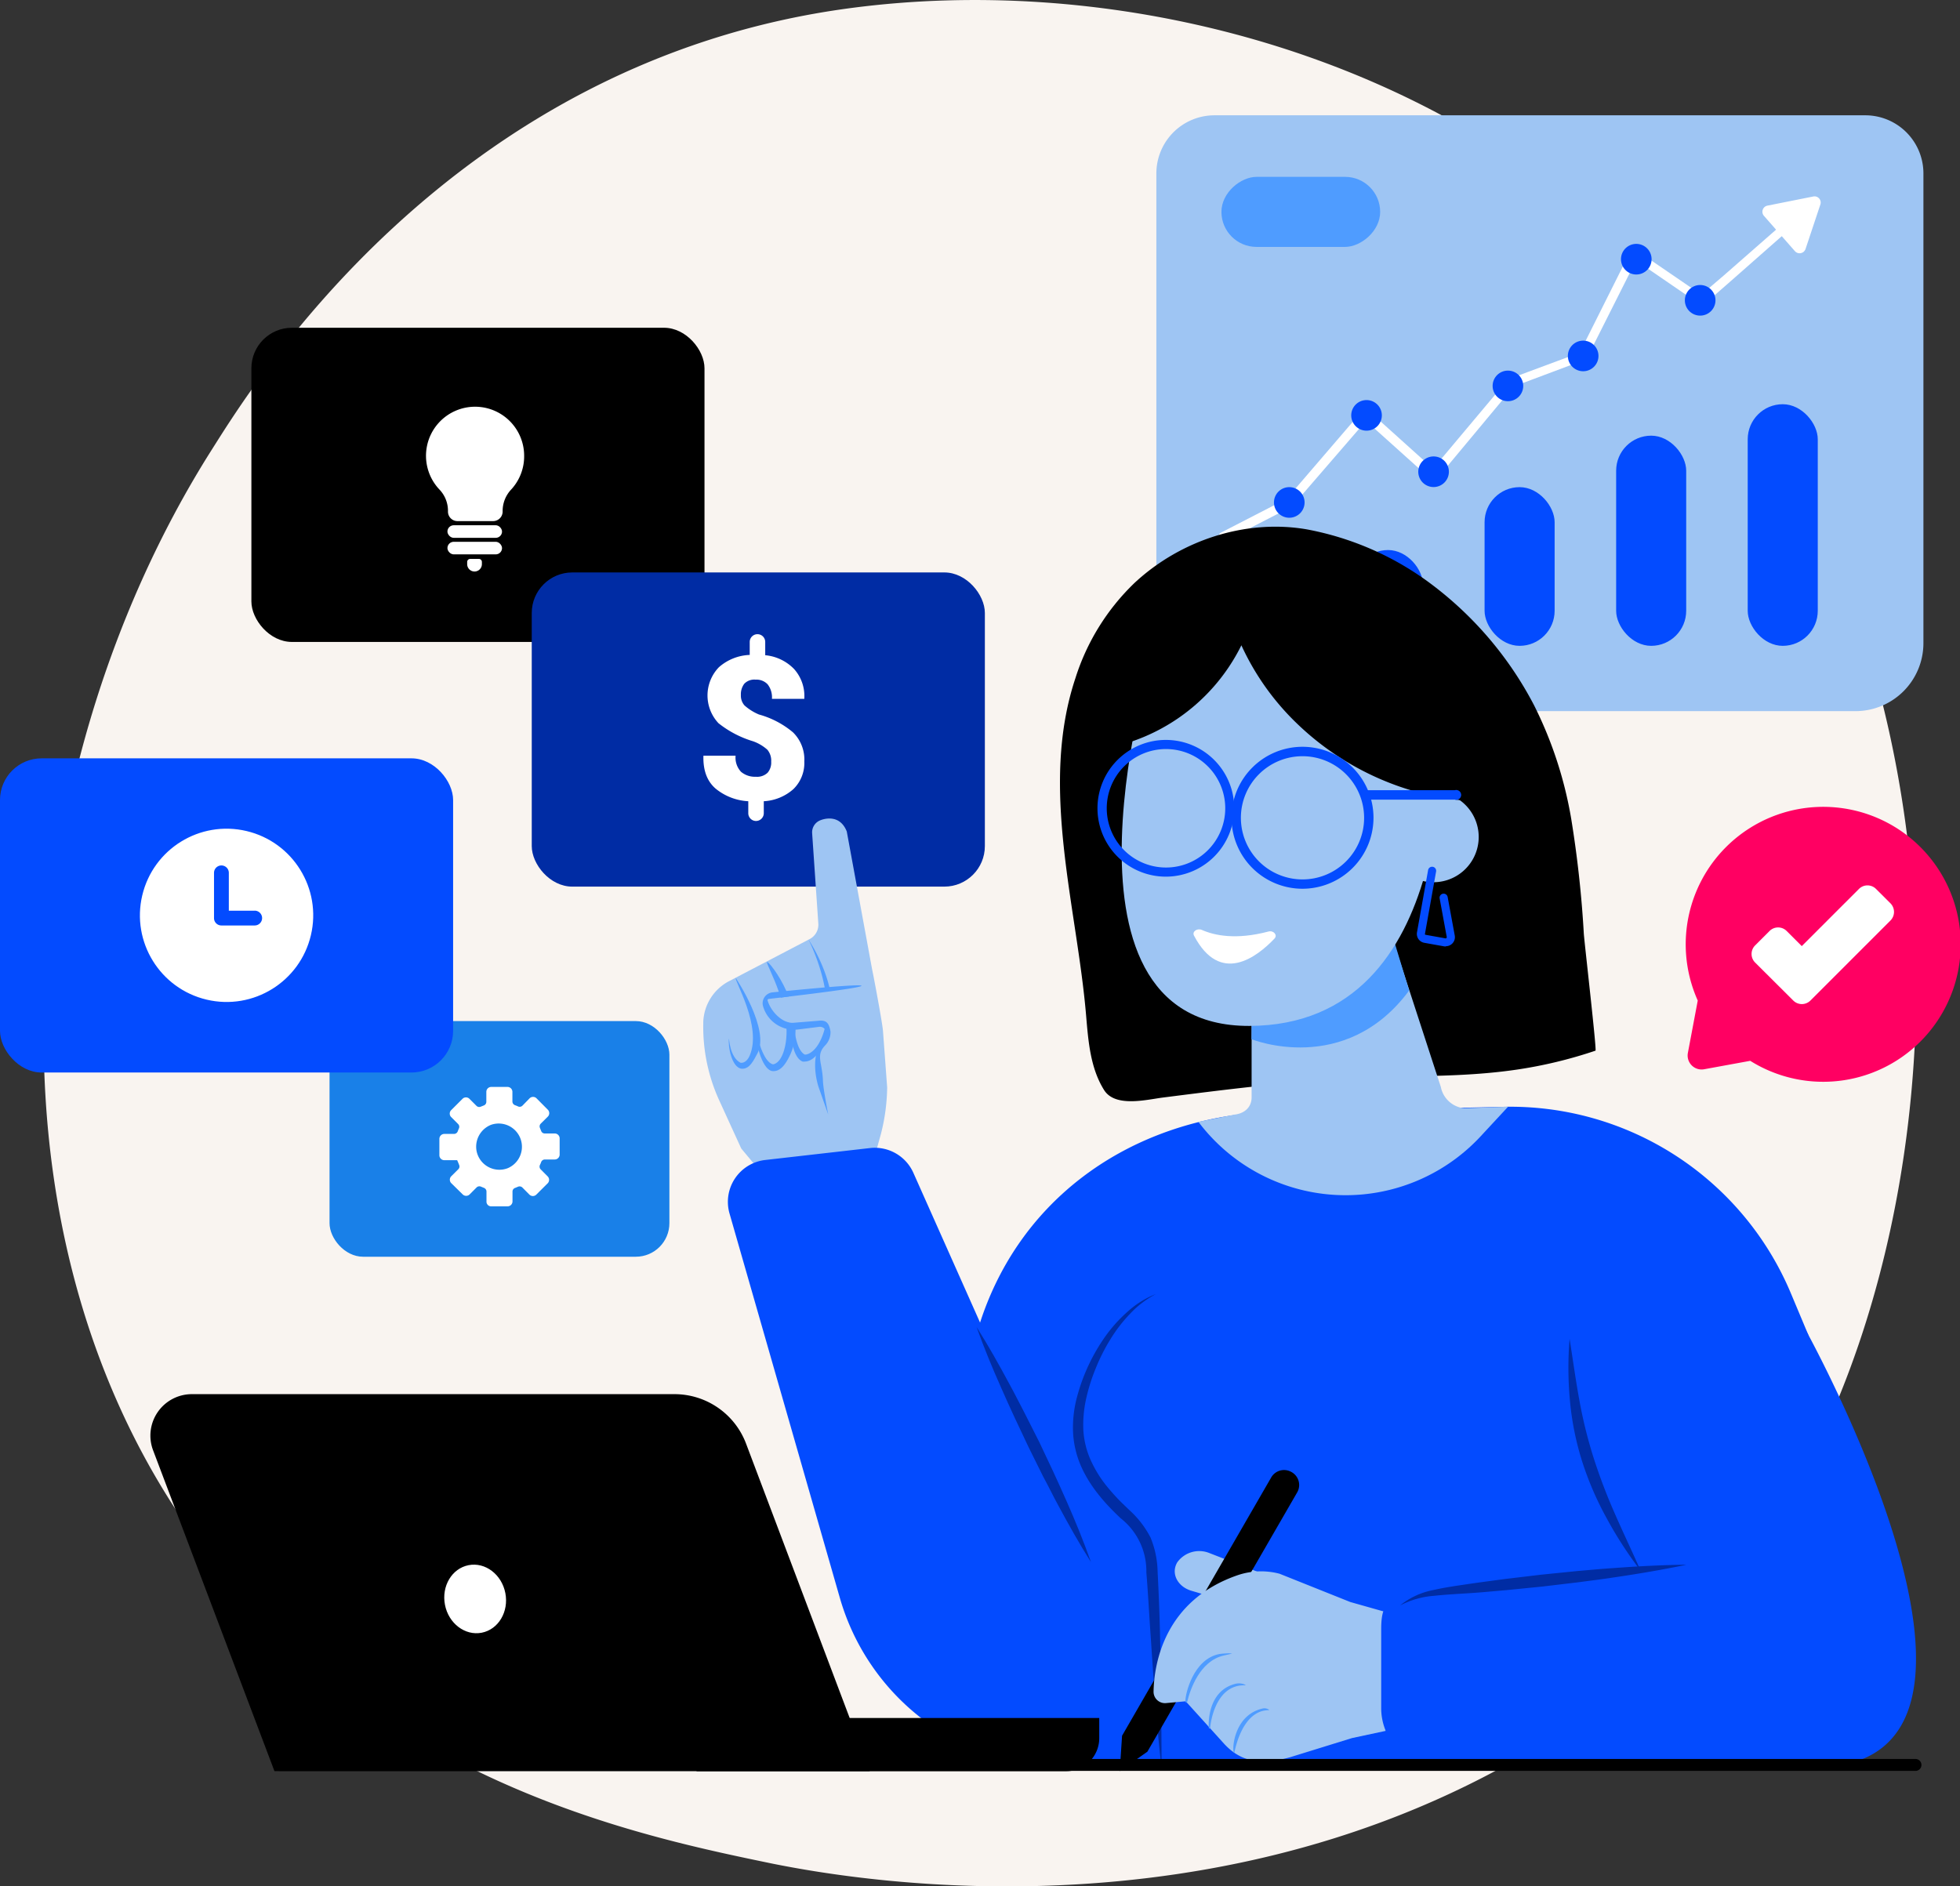 <svg xmlns="http://www.w3.org/2000/svg" id="Capa_1" data-name="Capa 1" viewBox="0 0 397.01 382.16"><rect x="0" y="0" width="397.01" height="382.16" fill="#333333" stroke="none"/><defs><style>.cls-1{fill:#f9f4f0;}.cls-2{fill:#9ec5f3;}.cls-3{fill:#fff;}.cls-4{fill:#034bff;}.cls-5{fill:#4f9cff;}.cls-6{fill:#1980e8;}.cls-7{fill:#002ca4;}.cls-8{fill:#ff0062;}</style></defs><title>Optimizamos tu presupuesto de pauta con resultados medibles al menor costo.</title><path class="cls-1" d="M344.2,328.36a136.16,136.16,0,0,1-21,17.77C254.67,395.34,173.75,381,156.55,377.57,131.14,372.31,82,362.28,46.49,320.43-7.21,257,1.1,157.25,42.76,91.32c7.64-12,47.87-79,129.75-89.71C222-4.89,279.8,8.2,321.65,43.36,409.46,117.12,403.24,266.07,344.2,328.36Z"></path><path class="cls-2" d="M375.83,144.07H248a13.77,13.77,0,0,1-13.77-13.77V35.13A11.77,11.77,0,0,1,246,23.36H377.83A11.77,11.77,0,0,1,389.6,35.13V130.3A13.77,13.77,0,0,1,375.83,144.07Z"></path><path class="cls-3" d="M365.23,44.1l-.84.74L363,46l-.28.25L350.87,56.69l-3.56,3.12h0L344.77,62l-.11-.08-.34-.23-2.85-2-7.92-5.43-2.16-1.49-8.55,17h0l-1.49,3-1.11.41-2,.75-9.75,3.66-1.85.69-1.21,1.44-.28.34-.78.94h0L293.24,94.37l-2.76,3.29-.1-.08-3-2.71-8.48-7.62-.48-.44-1.61-1.44-.12-.12-.85,1-.54.62L263.8,100.18l-2.05,2.37-.16.08L259,104l-10.81,5.58a1,1,0,0,1-1.2-.3h0a.94.94,0,0,1,.34-1.38l10.81-5.57,2.46-1.27.59-.68,1.22-1.42.22-.25L274,85.47l2.51-2.91.29.27,2.85,2.56h0l8.71,7.84.63.56,1.27,1.14,0,0,1.7-2,.38-.44,10.52-12.54,2.55-3,.08-.1,2.12-.79,1.86-.7,8.08-3,2.42-.91,1.16-2.31,9.51-19,12,8.21,2,1.37,1.53-1.34.59-.52,2.34-2,12.42-10.88,1.64-1.44.84-.73Z"></path><path class="cls-3" d="M365.72,50.45l3-9a1.25,1.25,0,0,0-1.44-1.64L358,41.66a1.26,1.26,0,0,0-.7,2.07l6.26,7.14A1.27,1.27,0,0,0,365.72,50.45Z"></path><path class="cls-4" d="M264.25,101.79a3.1,3.1,0,1,1-3.1-3.1A3.1,3.1,0,0,1,264.25,101.79Z"></path><path class="cls-4" d="M279.9,84.15a3.1,3.1,0,1,1-3.1-3.1A3.1,3.1,0,0,1,279.9,84.15Z"></path><path class="cls-4" d="M293.48,95.58a3.1,3.1,0,1,1-3.1-3.11A3.09,3.09,0,0,1,293.48,95.58Z"></path><circle class="cls-4" cx="305.44" cy="78.18" r="3.1"></circle><path class="cls-4" d="M323.78,72.11a3.1,3.1,0,1,1-3.1-3.1A3.1,3.1,0,0,1,323.78,72.11Z"></path><path class="cls-4" d="M347.48,60.84a3.1,3.1,0,1,1-3.1-3.1A3.1,3.1,0,0,1,347.48,60.84Z"></path><path class="cls-4" d="M334.54,52.51a3.1,3.1,0,1,1-3.1-3.1A3.1,3.1,0,0,1,334.54,52.51Z"></path><rect class="cls-4" x="354.01" y="81.89" width="14.19" height="48.95" rx="7.1"></rect><rect class="cls-4" x="300.71" y="98.69" width="14.19" height="32.15" rx="7.1"></rect><rect class="cls-5" x="256.39" y="26.86" width="14.19" height="32.15" rx="7.1" transform="translate(306.42 -220.56) rotate(90)"></rect><rect class="cls-4" x="274.06" y="111.43" width="14.19" height="19.41" rx="7.1"></rect><rect class="cls-4" x="247.41" y="116.65" width="14.19" height="14.19" rx="7.1"></rect><rect class="cls-4" x="327.36" y="88.26" width="14.19" height="42.58" rx="7.1"></rect><rect class="cls-6" x="66.75" y="206.86" width="68.84" height="47.74" rx="6.8"></rect><rect x="50.92" y="66.4" width="91.78" height="63.65" rx="8.21"></rect><rect class="cls-7" x="107.71" y="115.97" width="91.78" height="63.65" rx="8.21"></rect><rect class="cls-4" y="153.63" width="91.78" height="63.65" rx="8.44"></rect><circle class="cls-3" cx="45.89" cy="185.45" r="17.55" transform="translate(-145.14 187.5) rotate(-76.72)"></circle><path class="cls-4" d="M51.61,184.5H46.35v-7.67a1.49,1.49,0,0,0-3,0V186a1.49,1.49,0,0,0,1.49,1.49h6.75a1.49,1.49,0,1,0,0-3Z"></path><path class="cls-3" d="M93,236a.78.78,0,0,1-.16.87l-1.46,1.45a1,1,0,0,0,0,1.35L93.75,242a1,1,0,0,0,1.35,0l1.44-1.44a.81.81,0,0,1,.91-.15l.56.23a.81.81,0,0,1,.53.75v2a.94.94,0,0,0,.95,1h3.32a1,1,0,0,0,1-.95V241.4a.77.77,0,0,1,.5-.73l.63-.26a.8.8,0,0,1,.87.17l1.45,1.46a1,1,0,0,0,1.35,0l2.35-2.34a1,1,0,0,0,0-1.35l-1.44-1.45a.79.79,0,0,1-.15-.9q.14-.28.24-.57a.81.81,0,0,1,.75-.53h2a1,1,0,0,0,1-1v-3.32a1,1,0,0,0-.95-.95h-2.06a.77.77,0,0,1-.73-.5l-.25-.62a.78.78,0,0,1,.16-.87l1.46-1.45a1,1,0,0,0,0-1.35l-2.34-2.36a1,1,0,0,0-1.35,0L105.82,224a.8.8,0,0,1-.91.14,6.07,6.07,0,0,0-.59-.24.81.81,0,0,1-.53-.75v-2a1,1,0,0,0-1-.95H99.51a1,1,0,0,0-1,.95v2.06a.79.79,0,0,1-.5.74l-.63.25a.79.79,0,0,1-.87-.17l-1.45-1.45a1,1,0,0,0-1.35,0l-2.35,2.35a1,1,0,0,0,0,1.35l1.44,1.44a.79.79,0,0,1,.15.9c-.08.19-.16.38-.23.57a.81.81,0,0,1-.75.53H90a1,1,0,0,0-1,1v3.32a1,1,0,0,0,1,1h2.6S92.81,235.5,93,236Zm9.85.66a4.71,4.71,0,0,1-6.33-3.54,4.77,4.77,0,0,1,2.93-5.24,4.71,4.71,0,0,1,3.4,8.78Z"></path><path class="cls-3" d="M106.17,92.39A9.94,9.94,0,1,0,89,99.16a6.24,6.24,0,0,1,1.74,4.24v.24a1.92,1.92,0,0,0,1.93,1.93h7.21a1.93,1.93,0,0,0,1.93-1.93v-.16a6.37,6.37,0,0,1,1.76-4.34A9.89,9.89,0,0,0,106.17,92.39Z"></path><rect class="cls-3" x="90.63" y="106.41" width="11.06" height="2.55" rx="1.28"></rect><rect class="cls-3" x="90.63" y="109.76" width="11.06" height="2.55" rx="1.28"></rect><path class="cls-3" d="M95.29,113.23H97a.61.61,0,0,1,.61.61v.45a1.49,1.49,0,0,1-1.49,1.49h0a1.49,1.49,0,0,1-1.49-1.49v-.45a.61.61,0,0,1,.61-.61Z"></path><path class="cls-3" d="M156.21,154.31a3.45,3.45,0,0,0-.77-2.42,8.75,8.75,0,0,0-2.91-1.72,20.89,20.89,0,0,1-7-3.66,8.23,8.23,0,0,1,.09-11.34,10,10,0,0,1,6.24-2.49v-2.63a1.57,1.57,0,0,1,1.57-1.57h0a1.57,1.57,0,0,1,1.57,1.57v2.69a9.32,9.32,0,0,1,5.85,2.8,8.21,8.21,0,0,1,2.07,5.94l0,.1h-6.56a4.27,4.27,0,0,0-.87-2.94,3.09,3.09,0,0,0-2.43-.95,2.8,2.8,0,0,0-2.31.84,3.54,3.54,0,0,0-.68,2.26,3,3,0,0,0,.73,2.12,10.54,10.54,0,0,0,2.93,1.84,18.18,18.18,0,0,1,6.89,3.61,7.71,7.71,0,0,1,2.3,5.91,7.39,7.39,0,0,1-2.21,5.59,9.78,9.78,0,0,1-6,2.46v2.43a1.58,1.58,0,0,1-1.57,1.57h0a1.57,1.57,0,0,1-1.57-1.57v-2.43a11.35,11.35,0,0,1-6.61-2.55q-2.58-2.22-2.48-6.55l0-.12H149a4.19,4.19,0,0,0,1.1,3.26,4.35,4.35,0,0,0,3,1,3.06,3.06,0,0,0,2.39-.82A3.16,3.16,0,0,0,156.21,154.31Z"></path><path class="cls-8" d="M341.89,213.31l2-10.61a27.85,27.85,0,1,1,10.63,12.21l-9.29,1.7A2.83,2.83,0,0,1,341.89,213.31Z"></path><path class="cls-3" d="M363.23,202.69,355.51,195a2.45,2.45,0,0,1,0-3.47l2.92-2.92a2.45,2.45,0,0,1,3.47,0l3.06,3.06,11.58-11.58a2.44,2.44,0,0,1,3.46,0l2.93,2.92a2.47,2.47,0,0,1,0,3.47l-16.24,16.24A2.46,2.46,0,0,1,363.23,202.69Z"></path><path class="cls-2" d="M171.52,168.45l5.17,28.13c.33,1.52,2.07,10.8,2.17,12.35l.84,11.36a39.62,39.62,0,0,1-1.26,9.42h0l-2.07,7.47-21,1.78-5.23-6.29L145.72,223a35.78,35.78,0,0,1-3.27-15.53v-.39a9.74,9.74,0,0,1,5.41-8.4l16.07-8.4a3.27,3.27,0,0,0,1.83-3.11l-1.26-18.43a2.62,2.62,0,0,1,1.59-2.53S169.93,164.44,171.52,168.45Z"></path><path d="M254.27,220.09c9.61-1.05,19.24-1.82,28.91-2,8-.11,16.05-.22,24-1.39a91.2,91.2,0,0,0,16-3.85c.27-.09-2.21-21.55-2.37-23.71a223.61,223.61,0,0,0-2.55-23.25,81.43,81.43,0,0,0-7.52-23,72.56,72.56,0,0,0-22.06-25.46,60.53,60.53,0,0,0-24-10.19c-12.43-2.14-25.63,2.25-34.86,10.84a45.89,45.89,0,0,0-12,19.35c-7.31,22,.29,46,2.18,68.31.44,5.21.86,10.66,3.64,15.09,2.21,3.52,8.38,2,11.76,1.54C241.62,221.58,247.94,220.77,254.27,220.09Z"></path><path class="cls-4" d="M228.38,358.05l-35.09-72.63,4.77-16c7.62-25.58,29.39-41.7,56.22-44l50.12-1.19A61.63,61.63,0,0,1,362.75,262l3.56,8.49L319,358.05Z"></path><path class="cls-7" d="M234.14,262.16a19.65,19.65,0,0,0-5.24,4,29.88,29.88,0,0,0-4,5.2,38.06,38.06,0,0,0-2.95,5.84,37.32,37.32,0,0,0-1.95,6.19,24.39,24.39,0,0,0-.56,6.34,17.34,17.34,0,0,0,1.48,6.06,24.3,24.3,0,0,0,3.33,5.38c.68.83,1.4,1.65,2.13,2.42s1.54,1.52,2.35,2.31a19.62,19.62,0,0,1,4.31,5.57,19,19,0,0,1,1.44,6.9c.23,4.46.41,8.9.5,13.34.23,8.89.27,17.77.31,26.66-1-8.84-1.61-17.71-2.19-26.57-.32-4.43-.54-8.87-.9-13.27a13.57,13.57,0,0,0-5.16-10.91c-3.21-3-6.4-6.59-8.22-10.94a19.48,19.48,0,0,1-1.48-6.85,23.88,23.88,0,0,1,.83-6.87,38.32,38.32,0,0,1,5.74-12.25,29.55,29.55,0,0,1,4.51-5A18.44,18.44,0,0,1,234.14,262.16Z"></path><path class="cls-2" d="M244.52,323.21l-3.16-.93c-2.87-.84-4.23-3.55-2.89-5.78h0a5.48,5.48,0,0,1,6.57-1.84l12.88,5S247.8,321.49,244.52,323.21Z"></path><path class="cls-4" d="M147.76,245.81l22.35,77.88a47.43,47.43,0,0,0,45.6,34.36h12.67V335L185,237.58a8.56,8.56,0,0,0-8.76-5L155,235A8.54,8.54,0,0,0,147.76,245.81Z"></path><path d="M232.41,354.87l-5.6,3.94.47-7.17,30.19-52.29a3,3,0,0,1,4-1.2h0a3,3,0,0,1,1.26,4.23Z"></path><path class="cls-2" d="M280.57,326.55l-7.06-2-14.33-5.73a14.77,14.77,0,0,0-8.41.27c-15,5.13-17,18.07-17.11,23.6a2.31,2.31,0,0,0,2.51,2.34l4-.37,7.71,8.53c3.72,4.11,8.08,4.3,13.42,2.81l12.57-3.89,6.84-1.46Z"></path><path class="cls-4" d="M365.69,269.31s48.53,87.52,2.75,88.74H291.77a12,12,0,0,1-12-12v-16c0-6.25,2.08-6,8.38-7.39l31.75-4.51-.61-27.56Z"></path><path class="cls-2" d="M280.71,186l11.14,34.21a5.38,5.38,0,0,0,4.73,4.31l8.9-.32L300,230.11a37.33,37.33,0,0,1-57.26-2.84h0l7.29-1.46c2-.21,3.49-1.46,3.49-3.49V187.65Z"></path><path class="cls-2" d="M281.21,168.83a9.17,9.17,0,1,0,9.88-8.41A9.18,9.18,0,0,0,281.21,168.83Z"></path><path class="cls-5" d="M253.6,203.16l-.11,7.37s18.95,7.68,31.94-9.86l-4.55-15Z"></path><path class="cls-2" d="M291.84,146.63s4.32,61.06-38.77,61.21-19.33-76.29-19.33-76.29S266.13,99.89,291.84,146.63Z"></path><path d="M251.45,130.73a38.72,38.72,0,0,1-31.54,21.44,58.23,58.23,0,0,1,10.85-28.27c2.84-4,6.17-7.78,10.39-10.28,6.83-4.05,15.3-4.37,23.1-2.93a57.31,57.31,0,0,1,29.82,15.65c6.88,6.85,11,15,13.38,24.34.36,1.42,1.21,2.62,1.68,4a6.69,6.69,0,0,1-.18,4.54c-.66,1.81-1.77,3.38-3.8,3.58s-4.17-.37-6.19-.46a55.54,55.54,0,0,1-7.93-.94,56.7,56.7,0,0,1-28.09-14.6A52,52,0,0,1,251.45,130.73Z"></path><path class="cls-5" d="M249.58,335l-.67-.07s-1.35.06-1.88.15c-5.37,1-6.95,8.24-6.92,9.47,0,.09,0,.37.22.4h0c.11,0,.13-.1.17-.26.59-2.41,2.5-8.16,7.36-9.3Z"></path><path class="cls-5" d="M252.11,341.26a3,3,0,0,0-1.74-.17c-6.06,1.42-5.54,8.78-5.53,8.85s0,.24.15.25h.13l0-.17c.07-.8.9-7.81,6-8.54a7.43,7.43,0,0,1,1-.06h.24Z"></path><path class="cls-5" d="M250,355.13c-.52-.06-.33-7.61,5.73-9a1.61,1.61,0,0,1,1.4.31,7.49,7.49,0,0,0-1.23.14C251.18,347.67,250.07,355.13,250,355.13Z"></path><path class="cls-5" d="M163,215.06a1.26,1.26,0,0,1-.43,0c-2.53-1-2.66-7.89-2.13-8s.41,5.24,2.5,6.55c.26.16,1.76-.13,3-2.36,4.47-8.06-2.16-20.88-2.16-20.88s8.21,12,3.2,21C166.13,213,164.77,215.06,163,215.06Z"></path><path class="cls-5" d="M156.71,217h-.2c-2.39-.23-3.65-7-3.14-7.15,0,0,1.21,5.34,3.2,5.77,0,0,1.45,0,2.29-3,2.16-7.8-3.91-17.42-3.49-17.73s8.48,10,4.83,18.47C159.52,214.88,158.42,217,156.71,217Z"></path><path class="cls-5" d="M150.41,216.51h-.18c-2-.19-2.82-4.52-2.57-6.15,0,0,.17,3.84,2.33,4.94,0,0,1.12.28,1.87-1.46,2.55-5.92-3.22-15.34-2.8-15.66,0,0,7,10.43,4.34,15.27C152.71,214.71,151.9,216.51,150.41,216.51Zm0-1.9h0Z"></path><path class="cls-2" d="M173.56,199.81l-15.66,2.34c-.68.11-1.58.82-1.46,1.45l.17.18c.47,2.66,3.44,4.17,6.32,3.74l4.46-.19,1.07,2.65c-4.16,5.32-.24,14.56-.24,14.56l7.31-1.54Z"></path><path class="cls-5" d="M165.78,220.14c-1-3.25-1.1-7.51,1.22-10a1.33,1.33,0,0,0,.33-1.11,1.27,1.27,0,0,0-1.43-1l-4.17.52a6.56,6.56,0,0,1-7.16-4.67,2.19,2.19,0,0,1,.26-1.83,2.22,2.22,0,0,1,1.57-1s18-1.86,18.1-1.34-18.78,2.66-18.78,2.66a.31.31,0,0,0-.22.13.29.29,0,0,0,0,.24c.66,2.22,3.09,4.75,5.39,4.45l4.83-.39c1.69-.21,2.2.47,2.5,2.15a3.83,3.83,0,0,1-1.14,2.9c-1.86,2-.51,3.4-.39,7.06.05,1.74,1.07,6.88,1.07,6.88S165.78,220.14,165.78,220.14Z"></path><path class="cls-4" d="M292.9,191.73a1.83,1.83,0,0,1-.33,0L288.5,191a1.84,1.84,0,0,1-1.18-.75,1.86,1.86,0,0,1-.3-1.37l2.25-12.61a.82.82,0,1,1,1.62.29l-2.25,12.6a.21.21,0,0,0,0,.15.18.18,0,0,0,.12.07l4.07.73A.2.2,0,0,0,293,190a.19.19,0,0,0,.05-.17l-1.44-7.81a.82.82,0,0,1,1.62-.3l1.44,7.81a1.83,1.83,0,0,1-1.8,2.16Z"></path><path class="cls-4" d="M236.18,177.6A13.85,13.85,0,1,1,250,163.75,13.86,13.86,0,0,1,236.18,177.6Zm0-25.85a12,12,0,1,0,12,12A12,12,0,0,0,236.18,151.75Z"></path><path class="cls-4" d="M263.83,180.05a14.38,14.38,0,1,1,14.38-14.38A14.4,14.4,0,0,1,263.83,180.05Zm0-26.85a12.48,12.48,0,1,0,12.48,12.47A12.49,12.49,0,0,0,263.83,153.2Z"></path><path class="cls-4" d="M294.66,162H277a1,1,0,0,1,0-1.91h17.67a1,1,0,1,1,0,1.91Z"></path><path d="M147.8,348h74.87a0,0,0,0,1,0,0v10.78a0,0,0,0,1,0,0H141.1a0,0,0,0,1,0,0v-4.08A6.7,6.7,0,0,1,147.8,348Z" transform="translate(363.76 706.83) rotate(180)"></path><path d="M55.59,358.81H176.17l-25.06-66.37a15.5,15.5,0,0,0-14.5-10H38.9A8.4,8.4,0,0,0,31,293.79Z"></path><ellipse class="cls-3" cx="96.25" cy="323.93" rx="6.23" ry="6.97" transform="translate(-59.94 24.26) rotate(-10.98)"></ellipse><path d="M388.1,358.76H56.53a1.21,1.21,0,0,1,0-2.41H388.1a1.21,1.21,0,0,1,0,2.41Z"></path><path class="cls-3" d="M243.42,188.38c2.58,1.15,6.94,2.07,13.5.34,1.05-.28,1.91.71,1.24,1.42-3.57,3.76-11,9.51-16.31-.6C241.42,188.73,242.48,188,243.42,188.38Z"></path><path class="cls-7" d="M197.82,268.85c2.37,3.75,4.53,7.6,6.62,11.5,1.06,1.93,2.05,3.91,3.07,5.86l3,5.93,2.83,6c.9,2,1.85,4,2.71,6,1.76,4,3.45,8.13,4.93,12.32-2.38-3.75-4.54-7.61-6.63-11.5-1.06-1.93-2-3.91-3.07-5.86l-2.94-5.93-2.83-6c-.91-2-1.85-4-2.71-6C201,277.12,199.29,273,197.82,268.85Z"></path><path class="cls-7" d="M283.57,325.26a15.28,15.28,0,0,1,6.73-3.13c2.45-.56,4.88-.89,7.3-1.25s4.87-.67,7.3-1l7.31-.87,7.32-.74c2.45-.2,4.89-.45,7.34-.6,4.9-.36,9.81-.63,14.74-.67-4.82,1-9.67,1.83-14.53,2.54-2.42.38-4.86.67-7.29,1l-7.31.87-7.32.73c-2.45.21-4.89.45-7.34.61s-4.92.28-7.31.54A17.73,17.73,0,0,0,283.57,325.26Z"></path><path class="cls-7" d="M317.93,271.24c.66,4.13,1.21,8.22,1.95,12.26a93.8,93.8,0,0,0,2.93,11.89,115.13,115.13,0,0,0,4.37,11.45c1.65,3.77,3.44,7.5,5.12,11.33a79.9,79.9,0,0,1-6.81-10.5,64.61,64.61,0,0,1-5-11.55A58.28,58.28,0,0,1,318,283.76,71.72,71.72,0,0,1,317.93,271.24Z"></path></svg>
